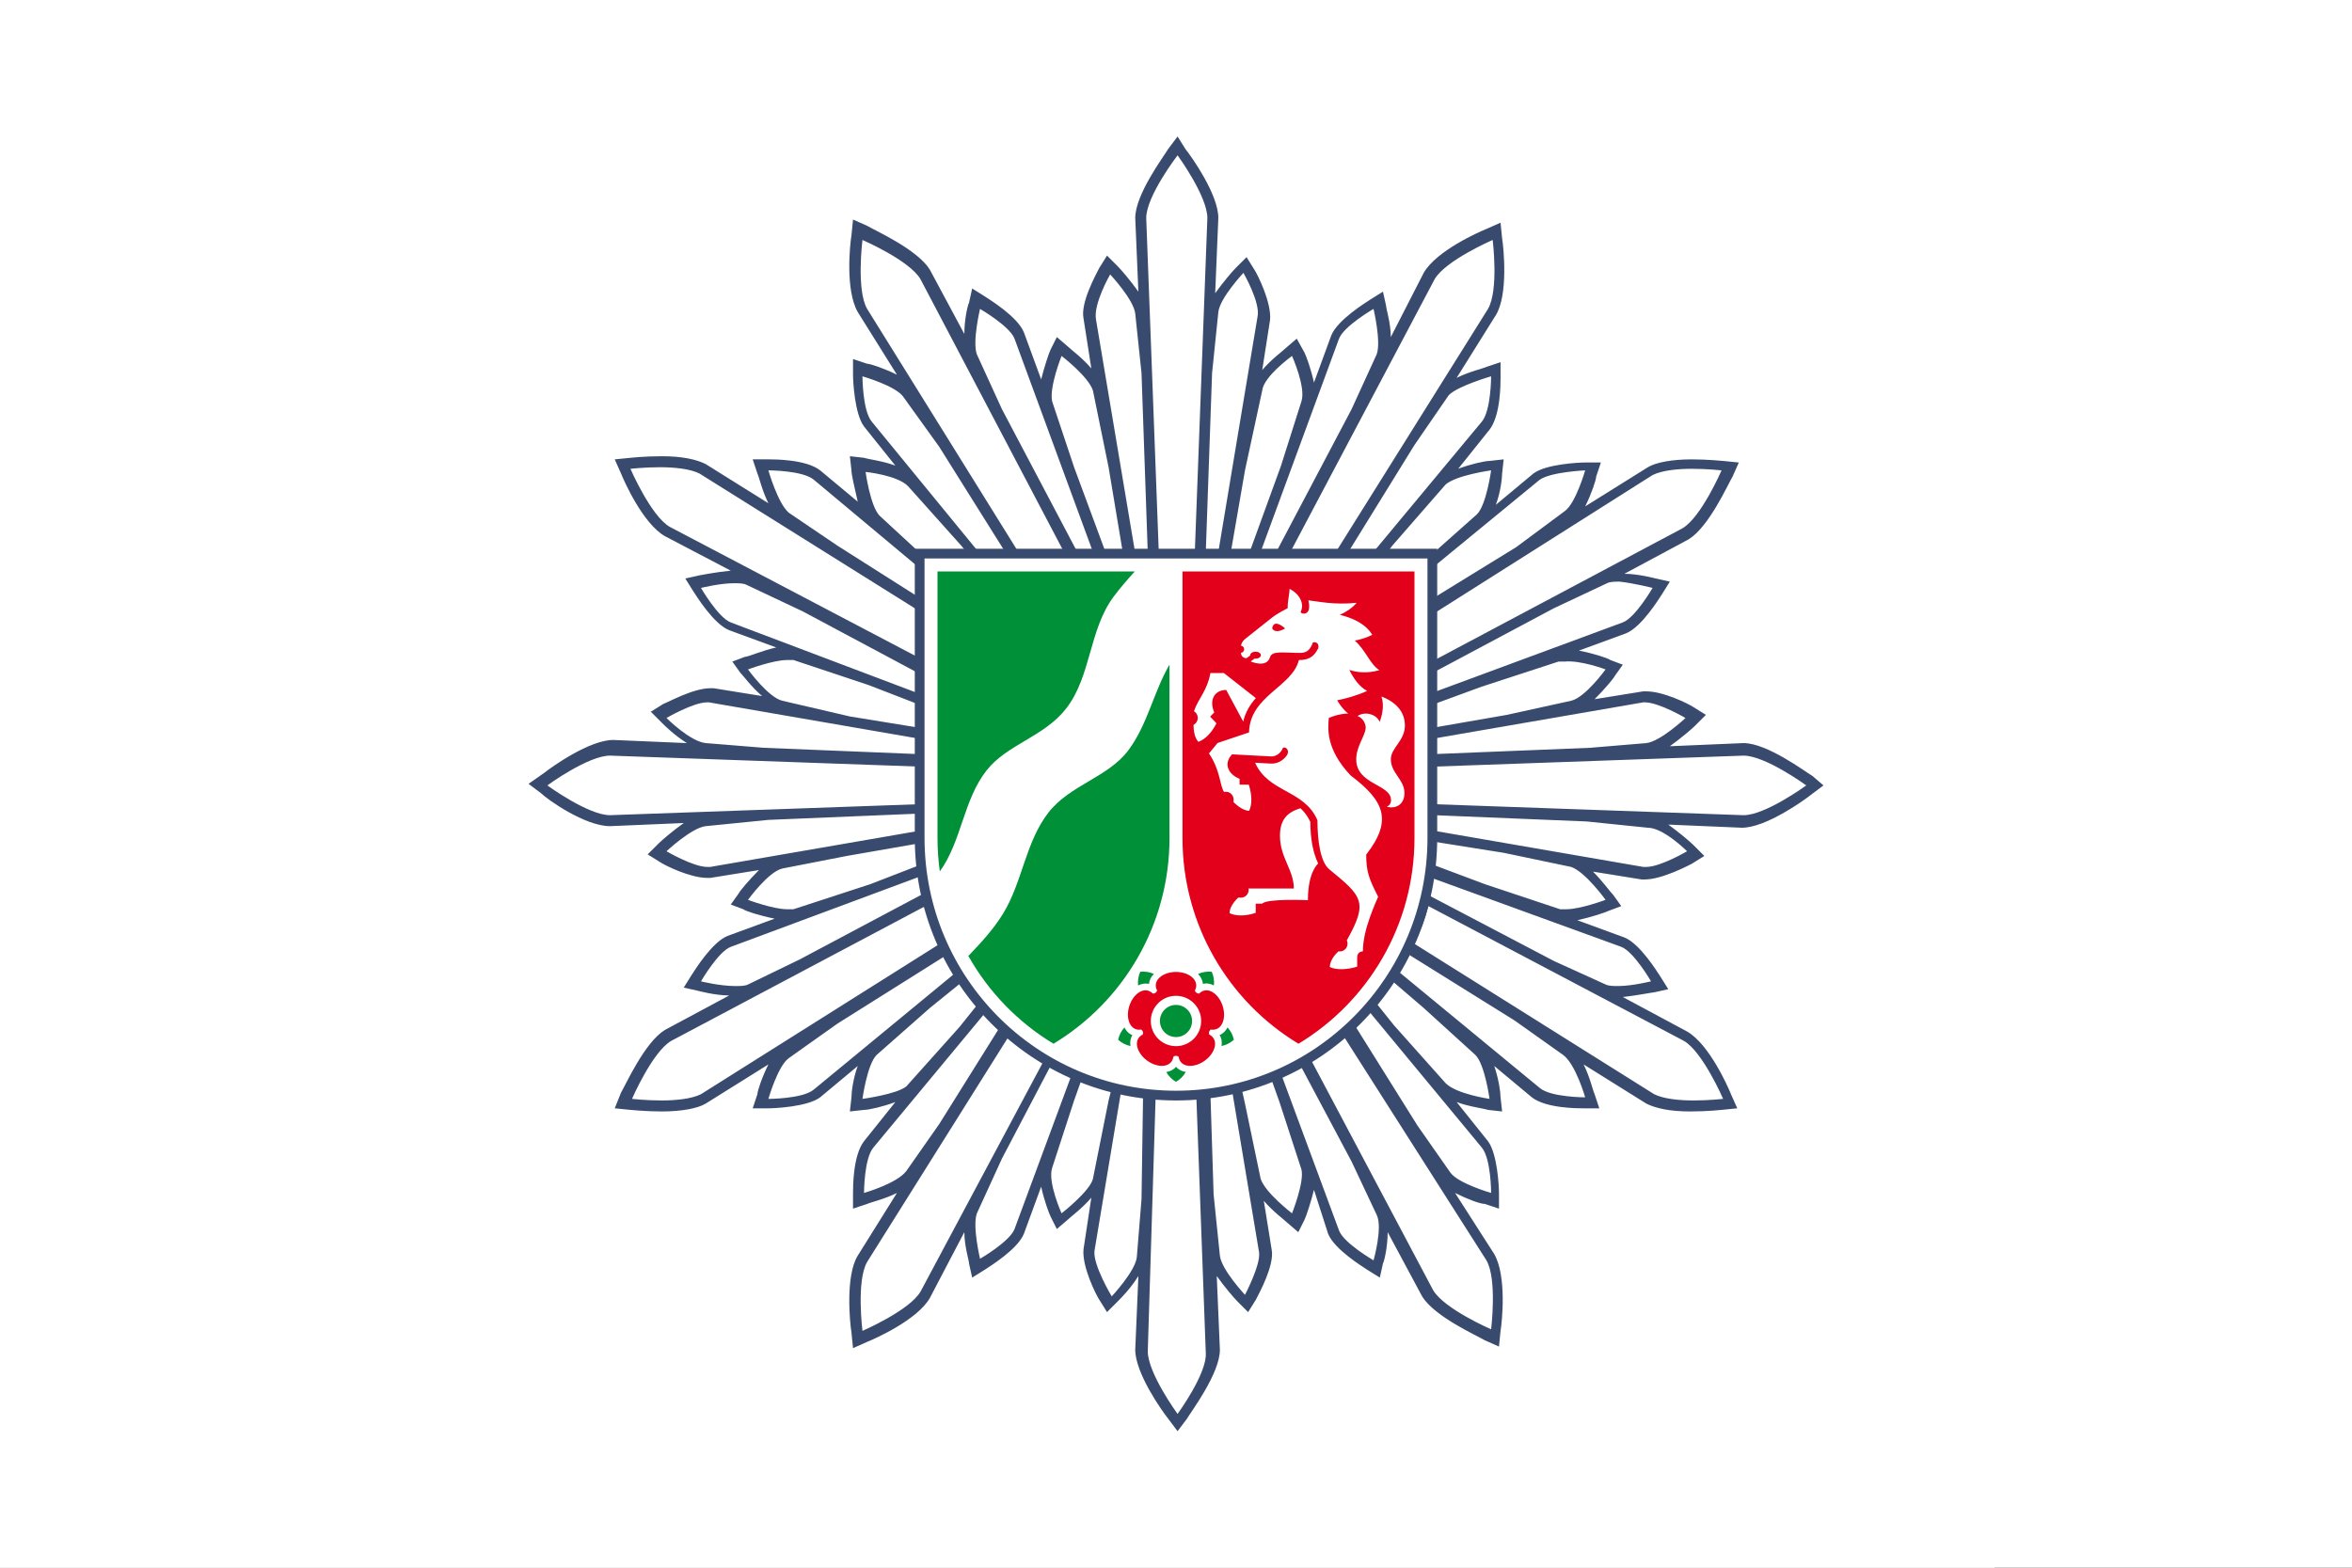 <?xml version="1.0" encoding="UTF-8"?>
<svg id="NRW" xmlns="http://www.w3.org/2000/svg" viewBox="0 0 2100 1400">
  <rect x="0" y="0" width="2100" height="1400" fill="#333333" stroke="none"/>
  <defs>
    <style>
      .cls-1, .cls-2, .cls-3, .cls-4, .cls-5, .cls-6, .cls-7 {
        stroke-width: 0px;
      }

      .cls-1, .cls-7 {
        fill: #384b6f;
      }

      .cls-2, .cls-3 {
        fill: #009037;
      }

      .cls-3, .cls-4, .cls-5, .cls-7 {
        fill-rule: evenodd;
      }

      .cls-4 {
        fill: #e2001a;
      }

      .cls-5, .cls-6 {
        fill: #fff;
      }
    </style>
  </defs>
  <rect class="cls-6" x="-319.17" y="244.3" width="2100" height="1400"/>
  <rect class="cls-6" width="2100" height="1400"/>
  <g>
    <path class="cls-6" d="M1615.5,695.8c-4.2-2.8-37.79-27.99-58.79-27.99l-137.17,5.6,51.79-5.6c14-1.4,34.99-22.4,37.79-23.8l4.2-4.2-5.6-2.8c-2.8-1.4-25.2-14-39.19-14h-2.8l-123.18,21,61.59-12.6c14-4.2,30.79-26.6,33.59-29.39l4.2-5.6-5.6-2.8c-1.4,0-22.4-9.8-37.79-9.8-2.8,0-4.2,0-7,1.4l-71.39,23.8,130.18-48.99c12.6-5.6,27.99-30.79,29.39-33.59l2.8-5.6-7-1.4c-1.4,0-18.2-4.2-30.79-4.2-5.6,0-9.8,0-12.6,1.4l-48.99,22.4,121.78-64.39c16.8-9.8,34.99-48.99,36.39-53.19l2.8-5.6-7-1.4s-12.6-1.4-27.99-1.4c-16.8,0-29.39,2.8-37.79,7l-117.58,72.79,44.79-30.79c11.2-8.4,19.6-36.39,19.6-39.19l1.4-7h-7c-2.8,0-32.19,0-43.39,9.8l-96.58,79.79,46.19-41.99c9.8-9.8,14-39.19,14-41.99l1.4-5.6-7,1.4c-2.8,0-32.19,4.2-41.99,14l-50.39,55.99,89.58-107.78c8.4-11.2,9.8-40.59,9.8-43.39v-7l-7,1.4c-2.8,1.4-30.79,8.4-39.19,19.6l-32.19,44.79,74.19-117.58c9.8-16.8,5.6-60.19,4.2-64.39l2.8-7-5.6,2.8c-4.2,1.4-43.39,19.6-53.19,36.39l-64.39,121.78,22.4-48.99c5.6-12.6-1.4-40.59-2.8-44.79l-1.4-7-5.6,2.8c-2.8,1.4-27.99,16.8-33.59,29.39l-44.79,118.98,19.6-60.19c4.2-14-8.4-40.59-9.8-43.39l-2.8-5.6-5.6,4.2c-2.8,1.4-25.2,19.6-29.39,33.59l-15.4,74.19,23.8-137.17c1.4-14-12.6-39.19-14-41.99l-2.8-5.6-4.2,4.2c-2.8,2.8-22.4,23.8-23.8,37.79l-5.6,54.59,5.6-138.57c0-19.6-25.2-54.59-27.99-58.79l-4.2-5.6-4.2,5.6c-2.8,4.2-27.99,37.79-27.99,58.79l5.6,137.17-5.6-53.19c-1.4-14-22.4-34.99-23.8-37.79l-5.6-4.2-2.8,5.6c-1.4,2.8-15.4,27.99-14,41.99l22.4,135.78-15.4-72.79c-4.2-14-26.6-32.19-29.39-33.59l-5.6-4.2-2.8,5.6c0,4.2-11.2,32.19-7,46.19l21,61.59-44.79-120.38c-5.6-12.6-30.79-27.99-33.59-29.39l-5.6-2.8-1.4,7c-1.4,2.8-8.4,30.79-2.8,44.79l22.4,48.99-64.39-121.78c-9.8-16.8-48.99-34.99-53.19-36.39l-7-5.6v7c0,4.2-5.6,47.59,5.6,64.39l74.19,118.98-32.19-46.19c-8.4-11.2-36.39-19.6-39.19-19.6l-8.4-2.8v7c0,2.8,0,32.19,9.8,43.39l88.18,106.38-48.99-55.99c-9.8-9.8-39.19-14-41.99-14h-7l1.4,5.6c0,2.8,4.2,32.19,14,43.39l48.99,43.39-99.38-82.58c-11.2-8.4-40.59-9.8-43.39-9.8h-7l1.4,7c1.4,2.8,8.4,30.79,19.6,39.19l43.39,30.79-116.18-72.79c-7-4.2-19.6-7-37.79-7-14,0-26.6,1.4-27.99,1.4l-7,1.4,2.8,5.6c1.4,4.2,19.6,43.39,36.39,53.19l124.58,65.79-50.39-23.8c-2.8-1.4-7-1.4-12.6-1.4-14,0-30.79,4.2-30.79,4.2l-7,1.4,2.8,5.6c1.4,2.8,16.8,27.99,29.39,33.59l130.18,47.59-71.39-22.4c-1.4,0-4.2-1.4-7-1.4-14,0-36.39,8.4-37.79,9.8l-5.6,2.8,4.2,5.6c1.4,2.8,19.6,26.6,33.59,29.39l64.39,14-127.38-22.4h-2.8c-14,0-36.39,12.6-39.19,14l-5.6,2.8,4.2,4.2c2.8,2.8,23.8,22.4,37.79,23.8l53.19,5.6-137.17-4.2c-19.6,0-54.59,25.2-58.79,27.99l-5.6,4.2,5.6,4.2c4.2,2.8,37.79,27.99,58.79,27.99h0l141.37-5.6-57.39,5.6c-14,1.4-34.99,22.4-37.79,23.8l-4.2,4.2,5.6,2.8c2.8,1.4,25.2,14,39.19,14h2.8l123.18-21-60.19,12.6c-14,4.2-30.79,26.6-33.59,29.39l-4.2,5.6,5.6,2.8c1.4,0,22.4,9.8,37.79,9.8,2.8,0,4.2,0,7-1.4l71.39-23.8-130.18,48.99c-12.6,5.6-27.99,30.79-29.39,33.59l-2.8,5.6,7,1.4c1.4,0,18.2,4.2,30.79,4.2,5.6,0,9.8,0,12.6-1.4l48.99-22.4-121.78,64.39c-16.8,9.8-34.99,48.99-36.39,53.19l-2.8,5.6,7,1.4s12.6,1.4,27.99,1.4c16.8,0,29.39-2.8,37.79-7l116.18-72.79-43.39,30.79c-12.6,9.8-19.6,37.79-21,40.59l-1.4,7h7c2.8,0,32.19,0,43.39-9.8l99.38-82.58-50.39,43.39c-9.8,9.8-14,39.19-14,41.99v7l7-1.4c2.8,0,32.19-4.2,41.99-14l48.99-55.99-88.18,106.38c-8.4,11.2-9.8,40.59-9.8,43.39v7l7-1.4c2.8-1.4,30.79-8.4,39.19-19.6l29.39-41.99-72.79,114.78c-9.8,16.8-5.6,60.19-4.2,64.39l1.4,7,5.6-2.8c4.2-1.4,43.39-19.6,53.19-36.39l64.39-121.78-22.4,48.99c-5.6,12.6,1.4,40.59,2.8,44.79l1.4,7,5.6-2.8c2.8-1.4,27.99-16.8,33.59-29.39l44.79-121.78-21,64.39c-4.2,14,8.4,40.59,9.8,43.39l2.8,5.6,5.6-4.2c2.8-1.4,25.2-19.6,29.39-33.59l15.4-72.79-23.8,132.98c-1.4,14,12.6,39.19,14,41.99l2.8,5.6,4.2-4.2c2.8-2.8,22.4-23.8,23.8-37.79l4.2-51.79-5.6,135.78c0,19.6,25.2,54.59,27.99,58.79l4.2,5.6,4.2-5.6c2.8-4.2,27.99-37.79,27.99-58.79l-5.6-139.97,5.6,54.59c1.4,14,22.4,34.99,23.8,37.79l4.2,4.2,7-4.2c1.4-2.8,15.4-27.99,14-41.99l-22.4-132.98,14,69.99c4.2,14,26.6,32.19,29.39,33.59l5.6,4.2,2.8-5.6c1.4-2.8,12.6-30.79,8.4-43.39l-21-62.99,44.79,121.78c5.6,12.6,30.79,27.99,33.59,29.39l5.6,2.8,1.4-7c1.4-2.8,8.4-30.79,2.8-44.79l-22.4-47.59,64.39,121.78c9.8,16.8,48.99,34.99,53.19,36.39l5.6,2.8,1.4-7c0-4.2,5.6-47.59-4.2-64.39l-71.39-114.78,29.39,41.99c8.4,11.2,36.39,19.6,39.19,19.6l7,1.4v-7c0-2.8,0-32.19-9.8-43.39l-86.78-104.98,48.99,54.59c9.8,9.8,39.19,14,41.99,14l7,1.4-1.4-7c0-2.8-4.2-32.19-14-43.39l-48.99-43.39,99.38,82.58c11.2,8.4,40.59,9.8,43.39,9.8h7l-1.4-7c-1.4-2.8-8.4-30.79-19.6-39.19l-44.79-30.79,117.58,74.19c7,4.2,19.6,7,37.79,7,14,0,26.6-1.4,27.99-1.4l7-1.4-2.8-5.6c-1.4-4.2-19.6-43.39-36.39-53.19l-118.98-62.99,46.19,21c2.8,1.4,7,1.4,12.6,1.4,14,0,30.79-4.2,30.79-4.2l7-1.4-7-7c-1.4-2.8-16.8-27.99-29.39-33.59l-128.78-47.59,69.99,23.8c1.4,0,4.2,1.4,7,1.4,14,0,36.39-8.4,37.79-9.8l5.6-2.8-4.2-5.6c-1.4-2.8-19.6-26.6-33.59-29.39l-62.99-12.6,125.98,21h2.8c14,0,36.39-12.6,39.19-14l5.6-2.8-4.2-4.2c-2.8-2.8-23.8-22.4-37.79-23.8l-54.59-5.6,138.57,5.6h0c19.6,0,54.59-25.2,58.79-27.99l5.6-4.2-5.6-5.6Z"/>
    <path class="cls-1" d="M1618.3,693c-7-4.2-40.59-29.39-61.59-29.39h0l-65.79,2.8c9.8-7,19.6-15.4,22.4-18.2l9.8-9.8-11.2-7c-4.2-2.8-26.6-14-41.99-14h-2.8l-43.39,7c8.4-8.4,16.8-18.2,18.2-21l7-9.8-11.2-4.2c-1.4-1.4-14-5.6-27.99-8.4l41.99-15.4h0c14-5.6,29.39-30.79,32.19-34.99l7-11.2-12.6-2.8s-15.4-4.2-27.99-4.2l57.39-30.79h0c18.2-11.2,34.99-48.99,39.19-55.99l5.6-12.6-14-1.4s-14-1.4-27.99-1.4c-18.2,0-32.19,2.8-39.19,7h0l-55.99,34.99c5.6-11.2,9.8-23.8,9.8-26.6l4.2-12.6h-14c-5.6,0-34.99,1.4-46.19,9.8h0l-33.59,27.99c4.2-11.2,5.6-23.8,5.6-27.99l1.4-12.6-12.6,1.4c-4.2,0-16.8,2.8-27.99,7l27.99-34.99h0c9.8-12.6,9.8-40.59,9.8-46.19v-14l-12.6,4.2c-2.8,1.4-15.4,4.2-26.6,9.8l34.99-55.99h0c11.2-18.2,7-60.19,5.6-68.59l-1.4-14-12.6,5.6c-7,2.8-44.79,19.6-55.99,39.19h0l-29.39,57.39c0-12.6-4.2-25.2-4.2-27.99l-2.8-12.6-11.2,7c-4.2,2.8-29.39,18.2-34.99,32.19h0l-15.4,41.99c-2.8-12.6-7-23.8-8.4-26.6l-7-12.6-9.8,8.4c-2.8,2.8-12.6,9.8-21,19.6l7-44.79h0c1.4-15.4-11.2-40.59-14-44.79l-7-11.2-9.8,9.8c-2.8,2.8-11.2,12.6-18.2,22.4l2.8-67.19h0c0-21-23.8-54.59-29.39-61.59l-7-11.2-8.4,11.2c-4.2,7-29.39,40.59-29.39,61.59h0l2.8,65.79c-7-9.8-15.4-19.6-18.2-22.4l-9.8-9.8-7,11.2c-2.8,5.6-16.8,30.79-14,44.79h0l7,44.79c-8.4-9.8-18.2-16.8-21-19.6l-9.8-8.4-5.6,11.2c-1.4,2.8-5.6,15.4-8.4,26.6l-15.4-41.99h0c-5.6-14-30.79-29.39-34.99-32.19l-11.2-7-2.8,12.6c-1.4,2.8-4.2,15.4-4.2,27.99l-30.79-57.39h0c-11.2-18.2-48.99-34.99-55.99-39.19l-12.6-5.6-1.4,14c-1.4,8.4-5.6,48.99,5.6,68.59h0l34.99,55.99c-11.2-5.6-23.8-9.8-26.6-9.8l-12.6-4.2v14c0,5.6,1.4,34.99,9.8,46.19h0l27.99,34.99c-11.2-4.2-23.8-5.6-27.99-7l-12.6-1.4,1.4,12.6c0,4.2,2.8,15.4,5.6,27.99l-33.59-27.99h0c-12.6-9.8-40.59-9.8-46.19-9.8h-14l4.2,12.6c1.4,2.8,4.2,15.4,9.8,26.6l-55.99-34.99h0c-8.4-4.2-21-7-39.19-7-15.4,0-27.99,1.4-27.99,1.4l-14,1.4,5.6,12.6c2.8,7,19.6,44.79,39.19,55.99h0l58.79,30.79c-14,1.4-27.99,4.2-27.99,4.2l-12.6,2.8,7,11.2c2.8,4.2,18.2,29.39,32.19,34.99h0l41.99,15.4c-12.6,2.8-25.2,8.4-27.99,8.4l-11.2,4.2,7,9.8c2.8,2.8,9.8,12.6,19.6,21l-43.39-7h-2.8c-15.4,0-37.79,12.6-41.99,14l-11.2,7,9.8,9.8c2.8,2.8,11.2,11.2,22.4,18.2l-65.79-2.8h0c-21,0-54.59,23.8-61.59,29.39l-14,9.8,11.2,8.4c5.6,5.6,39.19,29.39,61.59,29.39h0l65.79-2.8c-9.8,7-19.6,15.4-22.4,18.2l-9.8,9.8,11.2,7c4.2,2.8,26.6,14,41.99,14h2.8l43.39-7c-8.4,8.4-16.8,18.2-18.2,21l-7,9.8,11.2,4.2c1.4,1.4,14,5.6,27.99,8.4l-41.99,15.4h0c-14,5.6-29.39,30.79-32.19,34.99l-7,11.2,12.6,2.8s15.4,4.2,27.99,4.2l-57.39,30.79h0c-18.2,11.2-34.99,48.99-39.19,55.99l-5.6,14,14,1.4s14,1.4,27.99,1.4c18.2,0,32.19-2.8,39.19-7h0l55.99-34.99c-5.6,11.2-9.8,23.8-9.8,26.6l-4.2,12.6h14c5.6,0,34.99-1.4,46.19-9.8h0l33.59-27.99c-4.2,11.2-5.6,23.8-5.6,27.99l-1.4,12.6,12.6-1.4c4.2,0,16.8-2.8,27.99-7l-27.99,34.99h0c-9.8,12.6-9.8,40.59-9.8,46.19v14l12.6-4.2c2.8-1.4,15.4-4.2,26.6-9.8l-34.99,55.99h0c-11.2,18.2-7,60.19-5.6,68.59l1.4,14,12.6-5.6c7-2.8,44.79-19.6,55.99-39.19h0l30.79-58.79c0,12.6,4.2,25.2,4.2,27.99l2.8,12.6,11.2-7c4.2-2.8,29.39-18.2,34.99-32.19h0l15.4-41.99c2.8,12.6,7,23.8,8.4,26.6l5.6,11.2,9.8-8.4c2.8-2.8,12.6-9.8,21-19.6l-7,46.19h0c-1.4,15.4,11.2,40.59,14,44.79l7,11.2,9.8-9.8c2.8-2.8,11.2-11.2,18.2-22.4l-2.8,65.79h0c0,21,23.8,54.59,29.39,61.59l8.4,11.2,8.4-11.2c4.2-7,29.39-40.59,29.39-61.59h0l-2.8-65.79c7,9.8,15.4,19.6,18.2,22.4l9.8,9.8,7-11.2c2.8-5.6,16.8-30.79,14-44.79h0l-7-43.39c8.4,9.8,18.2,16.8,21,19.6l9.8,8.4,5.6-11.2c1.4-2.8,5.6-15.4,8.4-26.6l12.6,39.19h0c5.6,14,30.79,29.39,34.99,32.19l11.2,7,2.8-12.6c1.4-2.8,4.2-15.4,4.2-27.99l30.79,57.39h0c11.2,18.2,48.99,34.99,55.99,39.19l12.6,5.6,1.4-14c1.4-8.4,5.6-48.99-5.6-68.59h0l-34.99-54.59c11.2,5.6,22.4,9.8,26.6,9.8l12.6,4.2v-14c0-5.6-1.4-34.99-9.8-46.19h0l-27.99-34.99c11.2,4.2,23.8,5.6,27.99,7l12.6,1.4-1.4-12.6c0-4.2-1.4-15.4-5.6-27.99l33.59,27.99h0c12.6,9.8,40.59,9.8,46.19,9.8h14l-4.2-12.6c-1.4-2.8-4.2-15.4-9.8-26.6l55.99,34.99h0c8.4,4.2,21,7,39.19,7,15.4,0,27.99-1.4,27.99-1.4l14-1.4-5.6-12.6c-2.8-7-19.6-44.79-39.19-55.99h0l-57.39-30.79c12.6-1.4,26.6-4.2,27.99-4.2l12.6-2.8-7-11.2c-2.8-4.2-18.2-29.39-32.19-34.99h0l-41.99-15.4c12.6-2.8,25.2-7,27.99-8.4l11.2-4.2-7-9.8c-2.8-2.8-9.8-12.6-18.2-21l43.39,7h2.8c15.4,0,39.19-12.6,41.99-14l11.2-7-9.8-9.8c-2.8-2.8-12.6-11.2-22.4-18.2l65.79,2.8h0c21,0,54.59-23.8,61.59-29.39l11.2-8.4-9.8-8.4ZM1467.12,627.21h1.4c12.6,0,36.39,14,36.39,14,0,0-22.4,21-34.99,22.4l-50.39,4.2-138.57,5.6v-14l186.17-32.19ZM1433.53,597.82s-18.2,25.2-30.79,27.99l-57.39,12.6-64.39,11.2v-21l41.99-15.4,68.59-22.4h5.6c14-1.4,36.39,7,36.39,7M1475.52,525.03s-15.4,26.6-26.6,30.79l-166.57,61.59v-18.2l104.98-55.99,47.59-22.4c2.8-1.4,7-1.4,11.2-1.4,12.6,1.4,29.39,5.6,29.39,5.6M1475.52,424.25c8.4-4.2,22.4-5.6,34.99-5.6,14,0,26.6,1.4,26.6,1.4,0,0-18.2,41.99-34.99,51.79l-221.16,117.58v-41.99l194.56-123.18ZM1374.74,428.45c9.8-7,40.59-8.4,40.59-8.4,0,0-8.4,29.39-18.2,36.39l-43.39,32.19-72.79,44.79v-27.99l93.78-76.99ZM1331.35,420.05s-4.2,30.79-12.6,39.19l-37.79,33.59h-41.99l4.2-5.6,47.59-54.59c9.8-8.4,40.59-12.6,40.59-12.6M1271.16,755.99c0,51.79-25.2,104.98-64.39,145.57-40.59,40.59-95.18,68.59-155.37,68.59s-116.18-27.99-155.37-68.59c-40.59-40.59-64.39-95.18-64.39-146.97v-251.95h440.92v242.16l-1.4,11.2ZM1331.35,336.07s0,30.79-8.4,40.59l-96.58,116.18h-22.4l58.79-95.18,30.79-44.79c8.4-8.4,37.79-16.8,37.79-16.8M1280.96,249.28c9.8-16.8,51.79-34.99,51.79-34.99,0,0,5.6,44.79-4.2,61.59l-135.78,216.96h-40.59l128.78-243.56ZM1195.57,302.47c4.2-11.2,30.79-26.6,30.79-26.6,0,0,7,29.39,2.8,40.59l-22.4,48.99-67.19,127.38h-14l69.99-190.37ZM1153.58,317.87s12.6,27.99,8.4,40.59l-18.2,57.39-27.99,76.99h-16.8l12.6-72.79,15.4-71.39c1.4-12.6,26.6-30.79,26.6-30.79M1087.79,278.68c1.4-12.6,22.4-34.99,22.4-34.99,0,0,15.4,26.6,12.6,39.19l-34.99,209.96h-11.2l5.6-159.57,5.6-54.59ZM1051.4,138.7s26.6,36.39,26.6,55.99l-11.2,298.15h-32.19l-11.2-298.15c0-19.6,27.99-55.99,27.99-55.99M991.21,245.08s21,22.4,22.4,34.99l5.6,53.19,5.6,160.97h-11.2l-34.99-208.56c-2.8-14,12.6-40.59,12.6-40.59M947.82,317.87s23.8,18.2,27.99,30.79l14,68.59,12.6,75.59h-15.4l-27.99-75.59-19.6-58.79c-2.8-12.6,8.4-40.59,8.4-40.59M875.03,275.88s26.6,15.4,30.79,26.6l69.99,190.37h-14l-67.19-127.38-22.4-48.99c-4.2-11.2,2.8-40.59,2.8-40.59M774.25,275.88c-9.8-16.8-4.2-61.59-4.2-61.59,0,0,41.99,18.2,51.79,34.99l128.78,244.95h-40.59l-135.78-218.36ZM778.45,376.66c-8.4-9.8-8.4-40.59-8.4-40.59,0,0,29.39,8.4,36.39,18.2l32.19,44.79,58.79,93.78h-23.8l-95.18-116.18ZM810.64,434.05l47.59,53.19,5.6,7h-41.99l-36.39-33.59c-8.4-8.4-12.6-39.19-12.6-39.19,0,0,27.99,2.8,37.79,12.6M686.07,420.05s30.79,0,40.59,8.4l93.78,78.39v26.6l-72.79-46.19-43.39-29.39c-9.8-8.4-18.2-37.79-18.2-37.79M597.88,470.44c-16.8-9.8-34.99-51.79-34.99-51.79,0,0,12.6-1.4,26.6-1.4,12.6,0,26.6,1.4,34.99,5.6l194.56,121.78v41.99l-221.16-116.18ZM652.47,555.83c-11.2-4.2-26.6-30.79-26.6-30.79,0,0,16.8-4.2,29.39-4.2,4.2,0,8.4,0,11.2,1.4l50.39,23.8,102.18,54.59v18.2l-166.57-62.99ZM667.87,597.82s22.4-8.4,34.99-8.4h5.6l67.19,22.4,43.39,16.8v21l-60.19-9.8-60.19-14c-12.6-2.8-30.79-27.99-30.79-27.99M595.08,641.21s23.8-14,36.39-14h1.4l186.17,32.19v14l-137.17-5.6-51.79-4.2c-14-1.4-34.99-22.4-34.99-22.4M544.69,727.99c-19.6,0-55.99-26.6-55.99-26.6,0,0,36.39-26.6,55.99-26.6l275.75,9.8v33.59l-275.75,9.8ZM634.28,774.19h-2.8c-12.6,0-36.39-14-36.39-14,0,0,22.4-21,34.99-22.4l55.99-5.6,134.38-5.6v15.4l-186.17,32.19ZM667.87,803.58s18.2-25.2,30.79-27.99l57.39-11.2,64.39-11.2v19.6h0l-43.39,16.8-68.59,22.4h-5.6c-12.6,0-34.99-8.4-34.99-8.4M625.88,876.37s15.4-26.6,26.6-30.79l169.37-62.99c0,2.8,1.4,5.6,1.4,7v1.4c0,2.8,1.4,4.2,1.4,7l-110.58,58.79-46.19,22.4c-2.8,1.4-7,1.4-11.2,1.4-14,0-30.79-4.2-30.79-4.2M625.88,977.15c-8.4,4.2-22.4,5.6-34.99,5.6-14,0-26.6-1.4-26.6-1.4,0,0,18.2-41.99,34.99-51.79l229.56-121.78c2.8,11.2,7,22.4,12.6,33.59l-215.56,135.78ZM726.66,972.95c-9.8,8.4-40.59,8.4-40.59,8.4,0,0,8.4-29.39,18.2-36.39l43.39-30.79,97.98-61.59h0c1.4,2.8,2.8,5.6,4.2,7,0,1.4,1.4,1.4,1.4,2.8,1.4,1.4,2.8,4.2,2.8,5.6l-127.38,104.98ZM770.05,981.35s4.2-30.79,12.6-39.19l47.59-41.99,29.39-23.8h0c4.2,7,9.8,12.6,14,19.6l-16.8,21-47.59,53.19c-8.4,7-39.19,11.2-39.19,11.2M771.45,1065.33s0-30.79,8.4-40.59l102.18-123.18h0c4.2,4.2,8.4,8.4,12.6,12.6h0l-55.99,89.58-29.39,41.99c-8.4,11.2-37.79,19.6-37.79,19.6M821.84,1153.52c-9.8,16.8-51.79,34.99-51.79,34.99,0,0-5.6-44.79,4.2-61.59l127.38-202.96c1.4,1.4,4.2,4.2,7,5.6l1.4,1.4c1.4,1.4,4.2,2.8,5.6,4.2,1.4,1.4,2.8,1.4,4.2,2.8,1.4,1.4,2.8,1.4,4.2,2.8,2.8,1.4,5.6,4.2,8.4,5.6l-110.58,207.16ZM905.83,1097.53c-4.2,11.2-30.79,26.6-30.79,26.6,0,0-7-29.39-2.8-40.59l22.4-48.99,44.79-85.38h0c2.8,1.4,5.6,2.8,8.4,4.2h1.4c2.8,1.4,5.6,2.8,8.4,4.2l-51.79,139.97ZM947.82,1083.53s-12.6-27.99-8.4-40.59l19.6-60.19,7-19.6h0c4.2,1.4,8.4,2.8,12.6,4.2h1.4c4.2,1.4,8.4,2.8,12.6,4.2l-2.8,11.2-14,69.99c-2.8,11.2-27.99,30.79-27.99,30.79M1019.21,1070.93l-4.2,51.79c-1.4,12.6-22.4,34.99-22.4,34.99,0,0-16.8-27.99-15.4-40.59l23.8-142.77c2.8,1.4,7,1.4,9.8,1.4h0c2.8,0,7,1.4,9.8,1.4l-1.4,93.78ZM1051.4,1262.7s-26.6-36.39-26.6-55.99l7-226.76h36.39l8.4,228.16c1.4,18.2-25.2,54.59-25.2,54.59M1111.59,1156.32s-21-22.4-22.4-34.99l-5.6-54.59-2.8-88.18c2.8,0,7-1.4,9.8-1.4h0c2.8,0,7-1.4,9.8-1.4h0l23.8,142.77c1.4,11.2-12.6,37.79-12.6,37.79M1153.58,1083.53s-23.8-18.2-27.99-30.79l-14-67.19-2.8-12.6h0c4.2-1.4,8.4-2.8,12.6-4.2h1.4c4.2-1.4,8.4-2.8,12.6-4.2l7,19.6,19.6,60.19c2.8,11.2-8.4,39.19-8.4,39.19M1226.37,1125.52s-26.6-15.4-30.79-26.6l-51.79-139.97h0c2.8-1.4,5.6-2.8,8.4-4.2h0c2.8-1.4,5.6-2.8,8.4-4.2h0l46.19,86.78,22.4,47.59c5.6,11.2-2.8,40.59-2.8,40.59M1327.15,1125.52c9.8,16.8,4.2,61.59,4.2,61.59,0,0-41.99-18.2-51.79-34.99l-110.58-208.56h0c2.8-1.4,5.6-4.2,8.4-5.6,1.4-1.4,2.8-1.4,4.2-2.8,1.4-1.4,2.8-1.4,2.8-2.8,1.4-1.4,4.2-2.8,5.6-4.2l1.4-1.4c1.4-1.4,4.2-2.8,5.6-5.6h0l130.18,204.36ZM1322.95,1024.74c8.4,9.8,8.4,40.59,8.4,40.59,0,0-29.39-8.4-36.39-18.2l-29.39-41.99-55.99-89.58c4.2-4.2,8.4-8.4,12.6-12.6h0l100.78,121.78ZM1290.76,967.35l-46.19-51.79-16.8-21c5.6-5.6,9.8-12.6,14-19.6h0l29.39,25.2,46.19,41.99c8.4,8.4,12.6,39.19,12.6,39.19,0,0-29.39-4.2-39.19-14M1415.33,979.95s-30.79,0-40.59-8.4l-127.38-104.98h0c1.4-1.4,2.8-4.2,2.8-5.6s1.4-1.4,1.4-2.8c1.4-2.8,2.8-5.6,4.2-7l96.58,60.19,43.39,30.79c11.2,8.4,19.6,37.79,19.6,37.79M1503.52,929.56c16.8,9.8,34.99,51.79,34.99,51.79,0,0-12.6,1.4-26.6,1.4-12.6,0-26.6-1.4-34.99-5.6l-214.16-134.38h0c5.6-11.2,9.8-22.4,12.6-33.59l228.16,120.38ZM1447.53,845.57c11.2,4.2,26.6,30.79,26.6,30.79,0,0-16.8,4.2-29.39,4.2-4.2,0-8.4,0-11.2-1.4l-46.19-21-111.98-58.79h0c0-2.8,1.4-4.2,1.4-7v-1.4c0-2.8,1.4-5.6,1.4-7l169.37,61.59ZM1433.53,803.58s-22.4,8.4-34.99,8.4h-5.6l-67.19-22.4-44.79-16.8h0v-21l61.59,9.8,60.19,12.6c12.6,4.2,30.79,29.39,30.79,29.39M1506.32,760.19s-23.8,14-36.39,14h-2.8l-186.17-32.19v-14l135.78,5.6,54.59,5.6c14,0,34.99,21,34.99,21M1556.71,727.99l-275.75-9.8v-33.59l275.75-9.8c19.6,0,55.99,26.6,55.99,26.6,0,0-36.39,26.6-55.99,26.6"/>
    <path class="cls-3" d="M1044.4,599.22v148.37c0,75.59-39.19,137.17-99.38,173.57-26.6-18.2-54.59-41.99-71.39-71.39,11.2-11.2,19.6-23.8,27.99-37.79,16.8-26.6,19.6-61.59,39.19-86.78,18.2-23.8,50.39-29.39,68.59-53.19,16.8-21,22.4-48.99,34.99-72.79M845.64,519.43h169.37c-5.6,7-12.6,14-18.2,21-21,27.99-19.6,68.59-40.59,96.58-18.2,23.8-50.39,30.79-68.59,53.19-19.6,25.2-21,60.19-40.59,86.78-1.4-9.8-1.4-19.6-1.4-29.39,0,0,0-228.16,0-228.16ZM1050,918.36c-7,0-14-5.6-14-14,0-7,5.6-14,14-14,7,0,14,5.6,14,14s-5.6,14-14,14M1094.79,909.96c2.8,2.8,4.2,7,5.6,11.2-2.8,2.8-7,4.2-11.2,5.6,0-2.8,0-7-1.4-9.8,2.8-1.4,5.6-4.2,7-7M1069.6,863.77c4.2-1.4,8.4-2.8,11.2-1.4,1.4,4.2,2.8,7,1.4,11.2-2.8-1.4-5.6-2.8-9.8-1.4,1.4-2.8,0-5.6-2.8-8.4M1017.81,873.57c0-4.2,0-8.4,1.4-11.2,4.2,0,8.4,0,11.2,1.4-2.8,2.8-4.2,5.6-4.2,8.4-1.4,0-5.6,0-8.4,1.4M1012.21,926.76c-4.2-1.4-7-2.8-11.2-5.6,1.4-4.2,2.8-7,5.6-11.2,1.4,2.8,4.2,5.6,7,7-2.8,2.8-2.8,5.6-1.4,9.8M1058.4,947.75c-1.4,4.2-4.2,7-8.4,8.4-2.8-1.4-7-4.2-8.4-8.4,2.8,0,5.6-1.4,8.4-4.2,2.8,2.8,5.6,4.2,8.4,4.2"/>
    <path class="cls-4" d="M1072.4,904.36c0,12.6-9.8,21-21,21s-21-9.8-21-21c0-12.6,9.8-21,21-21s21,9.8,21,21M1026.2,939.36c-9.8-7-12.6-18.2-4.2-22.4,0-1.4,0-2.8-1.4-4.2-9.8,1.4-14-9.8-9.8-21,4.2-11.2,12.6-16.8,19.6-11.2,1.4,0,2.8-1.4,4.2-2.8-4.2-8.4,5.6-15.4,16.8-15.4s21,7,16.8,15.4c0,1.4,1.4,2.8,4.2,2.8,7-7,16.8,0,19.6,11.2,4.2,11.2,0,22.4-9.8,21-1.4,1.4-1.4,2.8-1.4,4.2,8.4,4.2,5.6,15.4-4.2,22.4-8.4,7-21,7-22.4-2.8-1.4-1.4-2.8-1.4-4.2,0-2.8,8.4-15.4,8.4-23.8,2.8M1112.99,790.98h39.19c0-15.4-12.6-26.6-12.6-44.79,0-12.6,4.2-19.6,18.2-23.8,2.8,2.8,5.6,7,8.4,11.2,0,16.8,2.8,27.99,7,36.39,0,0-8.4,7-8.4,32.19,0,0-34.99-1.4-39.19,2.8h-5.6v8.4c-8.4,2.8-16.8,2.8-22.4,0,0-7,7-14,7-14h1.4c4.2,0,7-2.8,7-8.4,0,1.4,0,0,0,0M1069.6,665.01c-4.2-4.2-4.2-12.6-4.2-14l1.4-1.4c2.8-2.8,2.8-7,0-9.8l-1.4-1.4c4.2-11.2,11.2-16.8,14-32.19h11.2l27.99,21c-4.2,5.6-8.4,12.6-11.2,19.6l-14-26.6c-9.8,0-15.4,8.4-9.8,19.6l-4.2,4.2,5.6,5.6c-4.2,8.4-8.4,12.6-15.4,15.4M1182.98,858.17c0-7,7-12.6,7-14h1.4c4.2,0,7-2.8,7-7v-2.8c18.2-32.19,14-37.79-15.4-61.59-8.4-7-9.8-25.2-9.8-41.99-11.2-26.6-41.99-23.8-53.19-48.99l14,1.4c7,0,11.2-4.2,14-7,2.8-2.8,0-7-2.8-7-1.4,4.2-5.6,7-9.8,7l-33.59-1.4c-7,7-5.6,16.8,7,21v5.6h8.4c2.8,8.4,2.8,16.8,0,22.4-7,0-14-7-14-7v-2.8c0-4.2-2.8-7-7-7h-1.4c-4.2-5.6-2.8-18.2-12.6-33.59l7-8.4,26.6-9.8c1.4-32.19,37.79-39.19,43.39-61.59,8.4,0,12.6-2.8,16.8-9.8,1.4-1.4,0-7-4.2-5.6-2.8,7-7,8.4-11.2,8.4-12.6,0-23.8-2.8-25.2,4.2-2.8,9.8-16.8,4.2-16.8,4.2l2.8-2.8h1.4c2.8,0,4.2-1.4,4.2-2.8s-1.4-2.8-4.2-2.8-4.2,1.4-4.2,2.8h0l-2.8,2.8c-4.2,0-4.2-2.8-4.2-4.2,1.4,0,2.8-1.4,2.8-2.8s-1.4-2.8-2.8-2.8c0-1.4,1.4-4.2,4.2-5.6l23.8-18.2c2.8-2.8,9.8-7,12.6-8.4,0-5.6,1.4-11.2,1.4-16.8,0,0,7,2.8,9.8,9.8,2.8,4.2,1.4,8.4,0,9.8,1.4,1.4,7,1.4,7-2.8v-7c8.4,1.4,22.4,4.2,41.99,1.4-4.2,4.2-9.8,8.4-14,9.8,9.8,2.8,22.4,7,27.99,16.8-4.2,2.8-9.8,4.2-15.4,5.6,9.8,8.4,12.6,21,21,25.2-9.8,2.8-19.6,2.8-25.2,0,2.8,7,8.4,14,15.4,18.2-9.8,4.2-18.2,7-25.2,8.4,2.8,4.2,5.6,8.4,9.8,11.2-7,0-12.6,2.8-16.8,4.2,0,8.4-2.8,26.6,18.2,48.99,29.39,22.4,36.39,37.79,14,67.19,0,15.4,2.8,21,9.8,36.39-1.4,1.4-4.2,8.4-7,16.8-2.8,9.8-5.6,19.6-5.6,29.39,0,0-5.6,0-5.6,5.6v8.4c-16.8,4.2-25.2,4.2-30.79,1.4M1132.58,568.42c2.8,5.6,11.2,0,11.2,0,0,0-9.8-9.8-11.2,0M1247.36,651.01c0,14-12.6,19.6-12.6,29.39,0,11.2,11.2,16.8,11.2,29.39,0,11.2-9.8,14-15.4,11.2,0,0,4.2-1.4,4.2-5.6,0-14-29.39-12.6-29.39-34.99,0-11.2,8.4-21,8.4-26.6,0-2.8-2.8-8.4-7-9.8,5.6-4.2,16.8-1.4,19.6,5.6,1.4-5.6,4.2-14,1.4-21,14,2.8,19.6,12.6,19.6,22.4h0ZM1057,519.43h198.76v228.16c0,75.59-40.59,137.17-99.38,173.57-60.19-36.39-99.38-99.38-99.38-173.57,0,0,0-228.16,0-228.16Z"/>
    <g>
      <path class="cls-5" d="M1050,980.43c-127.48,0-230.9-103.93-230.9-232.11v-255.97h461.8v255.97c0,128.18-103.41,232.11-230.9,232.11"/>
      <path class="cls-7" d="M1274.53,748.33c0,124.68-100.59,225.73-224.53,225.73s-224.52-101.05-224.52-225.73v-249.59h449.04v249.59ZM1283.22,490.04v258.29c0,129.44-104.44,234.42-233.22,234.42s-233.22-104.98-233.22-234.42v-258.29h466.43Z"/>
      <path class="cls-2" d="M1044.2,593.51v154.82c0,78.08-41.55,146.35-103.57,183.76-31.58-19.05-57.86-46.11-76.04-78.39,11.27-11.74,22.3-23.65,30.89-37.59,17.49-28.37,20.1-64.28,40.83-90.71,19.19-24.47,53.07-31.26,71.11-55.33,17.21-22.95,22.48-52,36.79-76.56M837.06,510.32h176.15c-6.55,7.2-12.93,14.55-18.78,22.36-22.2,29.64-20.01,71-42.44,99.98-19.6,25.34-52.81,31.98-71.15,55.39-20.8,26.54-22.13,63.02-41.72,90.17-1.35-9.77-2.06-19.75-2.06-29.88v-238.01ZM1050,926.14c-7.94,0-14.36-6.43-14.36-14.36s6.43-14.36,14.36-14.36,14.36,6.43,14.36,14.36-6.43,14.36-14.36,14.36M1096,917.53c2.85,3.09,4.82,6.91,5.66,11.02-3.09,2.81-6.89,4.74-10.99,5.57.56-3.4.15-6.78-1.75-9.76,3.19-1.31,5.52-3.77,7.08-6.83M1069.7,869.8c3.81-1.76,8.05-2.44,12.23-1.97,1.72,3.81,2.38,8.02,1.9,12.18-3.06-1.59-6.41-2.23-9.82-1.35-.26-3.44-1.89-6.41-4.31-8.85M1016.18,880.06c-.49-4.17.16-8.41,1.9-12.24,4.15-.46,8.37.21,12.17,1.95-2.45,2.42-4.1,5.4-4.32,8.92-3.36-.81-6.68-.19-9.75,1.36M1009.34,934.13c-4.1-.83-7.91-2.76-10.99-5.58.84-4.09,2.79-7.89,5.62-10.97,1.53,3.06,3.83,5.54,7.09,6.85-1.86,2.96-2.27,6.33-1.71,9.7M1058.73,957.3c-2.06,3.66-5.08,6.71-8.73,8.79-3.63-2.07-6.65-5.1-8.7-8.73,3.4-.52,6.49-1.95,8.73-4.67,2.24,2.63,5.3,4.08,8.69,4.62"/>
      <path class="cls-4" d="M1072.47,911.77c0,12.41-10.06,22.48-22.48,22.48s-22.48-10.06-22.48-22.48,10.06-22.48,22.48-22.48,22.48,10.06,22.48,22.48M1024.26,947.18c-9.43-6.86-12.97-18.76-3.89-23.35.61-1.6,0-3.47-1.43-4.41-10.05,1.62-14.18-10.09-10.58-21.19,3.6-11.09,13.83-18.13,21.01-10.91,1.72.09,3.31-1.07,3.75-2.73-4.65-9.06,5.21-16.61,16.89-16.61s21.52,7.55,16.87,16.61c.44,1.66,2.04,2.81,3.75,2.73,7.17-7.22,17.4-.18,21.01,10.93,3.6,11.09-.53,22.8-10.58,21.18-1.44.94-2.05,2.81-1.43,4.41,9.08,4.6,5.55,16.5-3.9,23.36-9.44,6.86-21.85,6.54-23.41-3.52-1.33-1.08-3.3-1.08-4.63,0-1.56,10.05-13.98,10.37-23.42,3.51M1114.78,793.49h40.43c0-16.66-12.38-27.6-12.38-47.09,0-12.76,5.01-20.75,18.31-24.59,3.32,3.02,6.32,6.86,8.78,12.11.12,17.07,2.97,28.79,7.04,37.26,0,0-9.19,7-9.19,32.72,0,0-36.48-1.67-40.86,3.09h-5.74v8.23c-8.99,2.96-17.35,3.06-23.33.3,0-7.32,7.86-13.98,7.86-13.98.81.03,1.49.13,2.19.13,3.86,0,6.98-3.12,6.98-6.98l-.1-1.22M1070.03,662.48c-4.35-4.3-4.39-13.53-4.36-15.18.62-.32,1.2-.74,1.71-1.26,2.73-2.73,2.73-7.15,0-9.87l-1.34-1.05c3.94-11.61,11.6-17.63,14.7-34.09h12l28.54,22.39c-5.08,5.74-9.3,12.45-11.25,20.99l-15.2-28.27c-9.75,0-15.73,8.07-10.68,20.11l-3.67,3.69,5.65,5.98c-4.23,8.38-9.89,14.21-16.1,16.56M1187.34,863.59c0-7.18,7.05-13.39,7.76-13.99l1.08.08c3.86,0,6.98-3.13,6.98-6.98,0-1.06-.23-2.06-.65-2.95,19.14-34.16,14.07-39.12-15.59-63.35-8.12-6.63-10.62-26.03-10.62-43.86-11.79-27.55-43.66-24.35-55.68-51.4l13.93.76c7.14.39,12.16-3.93,14.54-7.49,2.22-3.32.03-7.85-3.56-6.63-1.62,4.46-5.98,8.01-10.82,7.74l-34.59-1.86c-6.88,6.85-5.4,16.75,6.64,21.92v5.16h8.25c2.93,9.34,3.04,17.7.31,23.34-6.58,0-14.01-7.86-14.01-7.86.02-.82.13-1.5.13-2.2,0-3.86-3.13-6.98-6.98-6.98-.55,0-1.08.06-1.59.18-3.92-6.23-3.3-19.54-13.44-34.36l7.68-9.34,28.1-9.44c.81-32.95,38.67-40.57,44.48-64.63,8.11,0,13.16-2.4,17.09-10.1,1.01-1.99.54-6.68-4.53-5.67-2.82,7.98-6.57,9.39-11.81,9.39-13.65,0-24.65-2.29-26.48,3.78-3.08,10.25-17.3,3.82-17.3,3.82l3.48-2.53.88.05c2.63,0,4.77-1.39,4.77-3.1s-2.13-3.1-4.77-3.1-4.77,1.39-4.77,3.1l.02.31-3.26,2.37c-4.21,0-4.94-3.3-5.05-4.86,1.67,0,2.91-1.38,2.91-3.08s-1.24-3.08-2.78-3.08c.06-1.26.77-3.86,3.78-6.25l24.25-19.26c3.52-2.79,10.53-6.54,13.65-8.16-.38-5.28,1.62-12.25,1.62-17.17,0,0,7.14,3.06,10.05,9.99,2.16,5.13.79,8.32-.16,10.83,1.31,2.07,6.82,2.09,7.47-3.21.25-2.09.22-4.55-.58-7.4,9.44,1.03,22.73,4.26,43.17,2.2-4.13,4.79-9.46,8.27-15.07,10.77,10.18,2.41,22.7,7.42,28.97,17.84-4.9,2.5-10.27,4.13-15.59,5.17,9.77,8.51,13.59,21.24,21.95,26.39-10.84,3.01-19.77,2.16-26.81-.22,3.41,6.95,8.67,15.04,15.89,18.75-9.83,4.42-19.4,6.94-26.79,8.38,2.31,3.87,5.71,8.64,9.86,11.79-7.64.29-13.77,2.41-17.34,4-.64,8.92-3.09,27.44,19.52,51.32,30.14,22.79,37.67,40.06,13.91,70.7,0,15.53,2.59,21.77,10.64,37.63-.7,1.55-3.99,9.01-7.28,18.13-3.61,10-6.32,20.97-6.32,30.62,0,0-5.11-.03-5.11,5.42v8.25c-9.37,2.92-18.9,3.03-24.46.34M1135.85,561.22c3.27,5.44,11.56-.01,11.56-.01,0,0-10.05-9.52-11.56.01M1254.38,647.83c0,13.89-12.55,19.89-12.55,30.26,0,12.27,12.13,18.19,12.13,30.04s-9.62,14.32-15.86,12.2c0,0,3.89-.94,3.89-5.72,0-14.5-31.07-13.74-31.07-36.52,0-11.91,8.45-21.4,8.45-28.42,0-3.58-2.69-8.61-7.29-10.2,6.36-4.51,17.04-1.74,19.78,5.16,2.2-5.75,4.22-14.29,1.63-22.6,14.6,5.6,20.85,15.11,20.88,25.73v.07ZM1055.79,510.32h207.14v238.01c0,78.08-41.55,146.35-103.57,183.76-62.02-37.42-103.57-105.69-103.57-183.76v-238.01Z"/>
    </g>
  </g>
</svg>